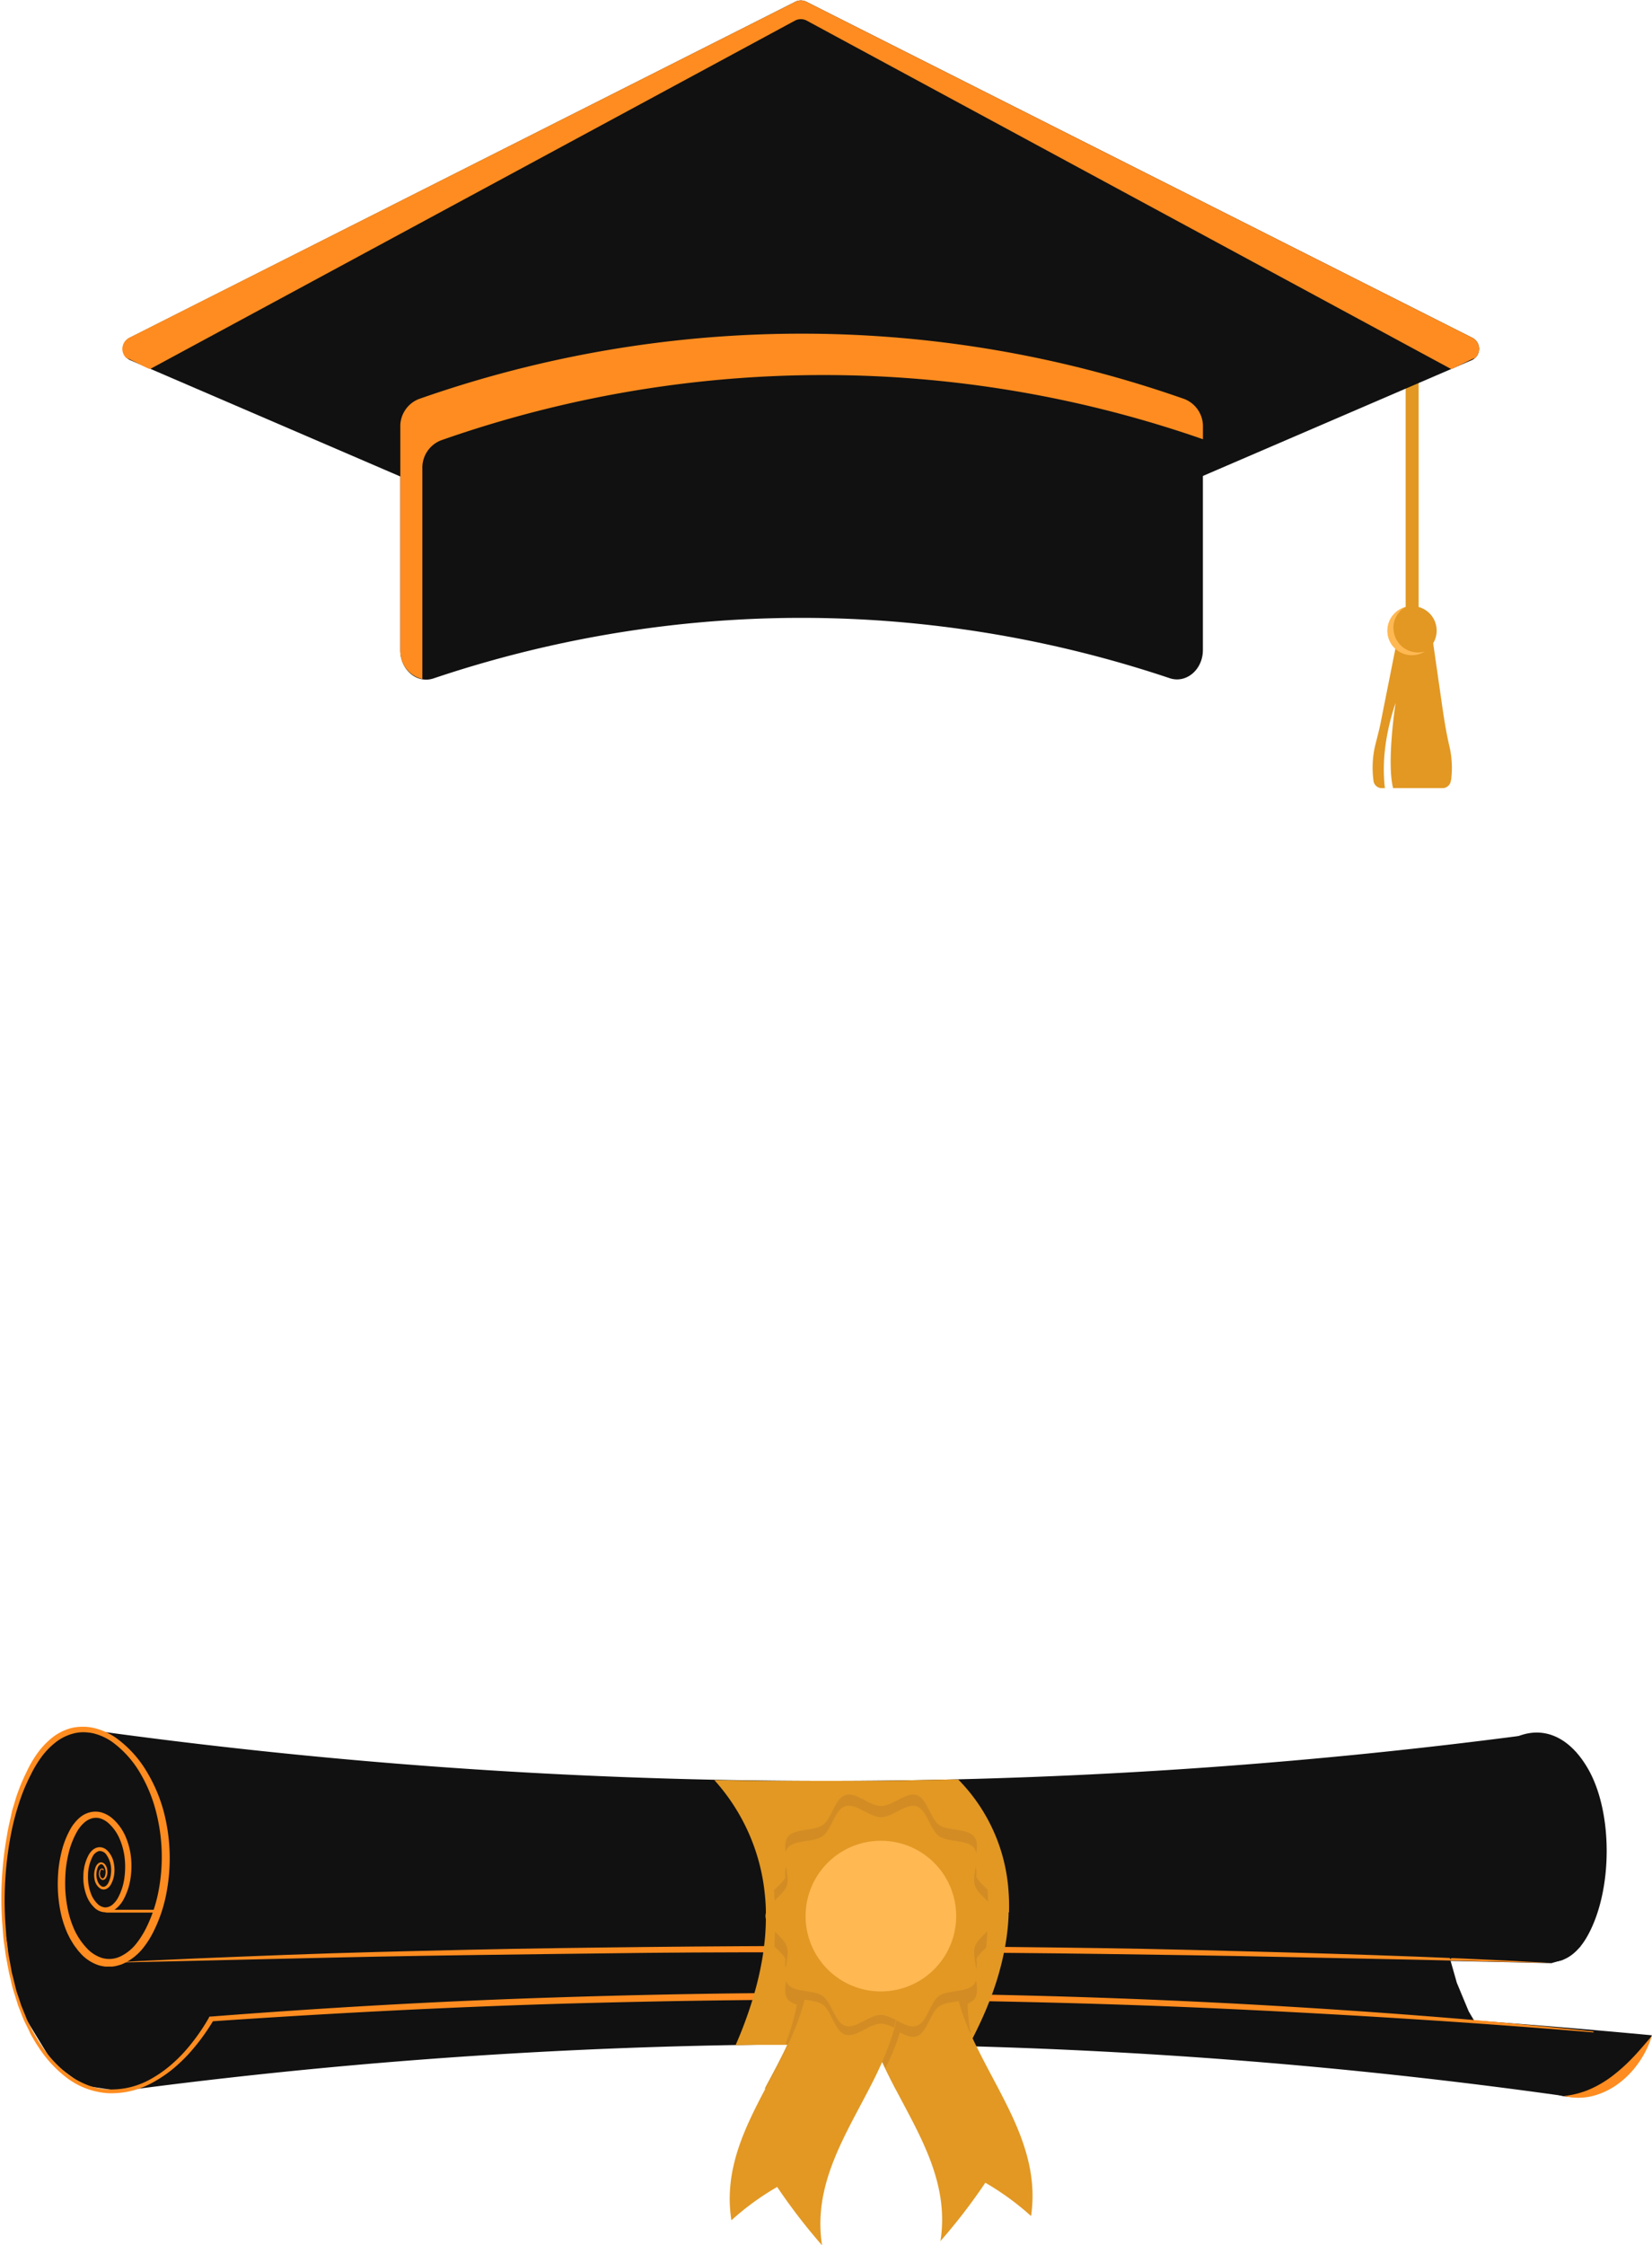 <?xml version="1.0" encoding="UTF-8" standalone="no"?><svg xmlns="http://www.w3.org/2000/svg" xmlns:xlink="http://www.w3.org/1999/xlink" data-name="Layer 1" fill="#000000" height="500.1" preserveAspectRatio="xMidYMid meet" version="1" viewBox="65.8 -0.1 368.1 500.1" width="368.1" zoomAndPan="magnify"><g id="change1_1"><path d="M389.09,173.68a1.88,1.88,0,0,1-1.73,1.76H376.21c-1.45-5.72.46-18.35.56-19-3.1,9.18-2.77,15.84-2.38,19h-.83a1.87,1.87,0,0,1-1.73-1.75,21.94,21.94,0,0,1-.18-2.83,21.24,21.24,0,0,1,.57-4.92c.47-1.91,1-3.8,1.35-5.73L377,143h8.12l2,13.94c.44,3,.9,6,1.6,9a21.39,21.39,0,0,1,.41,7.74" fill="#e29823"/></g><g id="change1_2"><path d="M380.46,138.58a1.44,1.44,0,0,1-1.45-1.44V80.19a1.45,1.45,0,0,1,2.89,0v56.95a1.44,1.44,0,0,1-1.44,1.44" fill="#e29823"/></g><g id="change1_3"><path d="M385.92,140.36a5.46,5.46,0,1,1-5.46-5.46,5.46,5.46,0,0,1,5.46,5.46" fill="#e29823"/></g><g id="change2_1"><path d="M376.27,139.79a5.45,5.45,0,0,1,2.62-4.66A5.46,5.46,0,1,0,383.3,145a5.46,5.46,0,0,1-7-5.23" fill="#ffb852"/></g><g id="change3_1"><path d="M393.86,75.13a2.76,2.76,0,0,1-.15,5l-60,25.83-60,25.81a289.56,289.56,0,0,0-58.87,0l-60-25.81-60-25.83a2.76,2.76,0,0,1-.15-5L243,.3a2.75,2.75,0,0,1,2.5,0Z" fill="#111111"/></g><g id="change4_1"><path d="M243,4.46a2.8,2.8,0,0,1,2.49,0L389.14,82.09c.22.11,5.13-2.55,5.3-2.4a2.77,2.77,0,0,0-.58-4.56L245.49.3A2.73,2.73,0,0,0,243,.3L94.62,75.13A2.77,2.77,0,0,0,94,79.69c.17-.15,5,2.51,5.25,2.4Z" fill="#fe8c20"/></g><g id="change3_2"><path d="M333.83,95.06v49.61c0,4.38-3.71,7.52-7.41,6.28a259,259,0,0,0-52.58-11.73,255.22,255.22,0,0,0-58.86,0A259,259,0,0,0,162.4,151c-3.7,1.24-7.41-1.9-7.41-6.28V95.06a6.52,6.52,0,0,1,4.09-6.27,257.11,257.11,0,0,1,170.66,0,6.52,6.52,0,0,1,4.09,6.27" fill="#111111"/></g><g id="change4_2"><path d="M164,98a257.09,257.09,0,0,1,169.84-.27V95.06a6.52,6.52,0,0,0-4.09-6.27,257.11,257.11,0,0,0-170.66,0A6.52,6.52,0,0,0,155,95.06v49.61a6.34,6.34,0,0,0,4.91,6.47V104.26A6.54,6.54,0,0,1,164,98" fill="#fe8c20"/></g><g id="change3_3"><path d="M394.09,449.8q4.4,5.32,8.77,11s7.08,5.31,11.44,6a11.35,11.35,0,0,0,8.32-1.78c.86-.68,6.24-4.59,7.27-5.51.51-.74,1-1.49,1.51-2.24l1.41-2,1.08-2.05q-19.86-1.86-39.8-3.32" fill="#111111"/></g><g id="change3_4"><path d="M414.3,466.74a1182,1182,0,0,0-132.75-11.09q-25.94-.7-51.88-.26A1187.56,1187.56,0,0,0,92.6,465.65c-2.72-.4-5.44-.82-8.16-1.24-2.28-1.64-4.55-3.31-6.82-5q-3.45-5.52-6.9-11.33c-.87-2.91-1.73-5.83-2.6-8.79q-.81-6.64-1.61-13.36l.27-10.12q1.06-6.11,2.12-12.12,1.72-4.62,3.46-9.12Q75,391,77.67,387.6q3-1.37,6.08-2.67a1193.4,1193.4,0,0,0,322.75,1.33q5.24,1.86,10.48,3.87,3.24,8,6.47,16.25-2.76,13.81-5.53,27.09c-1.3,1-2.61,2-3.91,2.95l-2.53.74q-11.22-.27-22.45-.5l1.38,4.86s2.53,6.1,2.62,6.3,1.39,2.37,1.39,2.37q9.24.74,18.46,1.54.71,7.47,1.42,15" fill="#111111"/></g><g id="change4_3"><path d="M89.4,437.07c13.36-.73,26.74-1.25,40.14-1.76s26.81-.82,40.24-1.13,26.87-.48,40.31-.63,26.9-.22,40.35-.24,26.91.1,40.35.24,26.89.31,40.32.65,26.84.69,40.24,1.14,26.77,1,40.13,1.77c-13.36-.3-26.74-.68-40.13-.93s-26.82-.59-40.24-.79-26.87-.41-40.32-.52-26.89-.17-40.35-.15-26.9,0-40.35.14-26.88.33-40.31.51-26.84.46-40.24.78-26.78.63-40.14.92" fill="#fe8c20"/></g><g id="change4_4"><path d="M88.76,416.48c-.09-.16-.23-.26-.35-.2a.71.71,0,0,0-.26.41,1.78,1.78,0,0,0,0,1.07c.11.33.42.65.67.49a1.37,1.37,0,0,0,.46-.89,2.39,2.39,0,0,0-.47-2,.56.56,0,0,0-.79-.12,1.78,1.78,0,0,0-.53.87,4.31,4.31,0,0,0-.12,2.17,3.71,3.71,0,0,0,.36,1,2,2,0,0,0,.7.75c.57.34,1.2-.14,1.51-.77a5.57,5.57,0,0,0,.58-2.08,5.94,5.94,0,0,0-1-4.16,1.77,1.77,0,0,0-1.67-.83,2.34,2.34,0,0,0-1.44,1.27,9.29,9.29,0,0,0-1,4.27,10.27,10.27,0,0,0,.83,4.36,6.26,6.26,0,0,0,1.23,1.79,2.75,2.75,0,0,0,1.77.86A2.63,2.63,0,0,0,91,424a5.68,5.68,0,0,0,1.25-1.71,12.8,12.8,0,0,0,1.27-4.16,17.82,17.82,0,0,0,.06-4.38,15.13,15.13,0,0,0-1.12-4.27,10,10,0,0,0-2.59-3.6,5,5,0,0,0-1.86-1,3.5,3.5,0,0,0-2,.11,4.45,4.45,0,0,0-.9.45,5,5,0,0,0-.8.66l-.37.37-.33.42a8.34,8.34,0,0,0-.61.9,19,19,0,0,0-1.72,4.12,28,28,0,0,0-.83,4.49,33.91,33.91,0,0,0-.09,4.62,30.47,30.47,0,0,0,.64,4.57,21.66,21.66,0,0,0,1.46,4.31A15.25,15.25,0,0,0,85,433.66,7.86,7.86,0,0,0,88.55,436a5.81,5.81,0,0,0,4.13-.37,10.1,10.1,0,0,0,3.41-2.73,20.23,20.23,0,0,0,2.36-3.75,31.8,31.8,0,0,0,2.72-8.3,40.31,40.31,0,0,0-.57-17.3,32.39,32.39,0,0,0-3.39-8.42,22.8,22.8,0,0,0-6.3-7.17,12.31,12.31,0,0,0-4.35-2,10.57,10.57,0,0,0-2.3-.24,8.7,8.7,0,0,0-2.23.32,10.73,10.73,0,0,0-3.92,2,16.7,16.7,0,0,0-3.08,3.2,25.49,25.49,0,0,0-2.35,3.91,41.06,41.06,0,0,0-1.91,4.27,56.37,56.37,0,0,0-2.57,9.25A78.54,78.54,0,0,0,67,428.33l.18,2.47c0,.82.19,1.63.28,2.45s.18,1.63.33,2.44.29,1.61.44,2.41c.07.4.13.8.22,1.2l.3,1.18c.19.79.39,1.57.58,2.36s.49,1.53.73,2.29c.13.38.25.76.37,1.14s.29.74.43,1.11c.3.74.6,1.47.89,2.2s.7,1.4,1,2.1c.18.35.35.7.53,1s.39.67.59,1c.38.68.82,1.31,1.25,1.95a26.22,26.22,0,0,0,6.22,6.55,19.14,19.14,0,0,0,4,2.14,14.94,14.94,0,0,0,4.53.95A17.85,17.85,0,0,0,99.33,463a27.5,27.5,0,0,0,4.09-2.78,33.69,33.69,0,0,0,3.5-3.35,44.64,44.64,0,0,0,5.41-7.53c0-.1.11-.2.17-.3l.38,0q19.19-1.49,38.43-2.57t38.52-1.69q19.28-.63,38.57-.88t38.58,0q38.59.33,77.1,2.43,19.25,1.06,38.45,2.54t38.34,3.5v.21q-19.14-1.59-38.34-2.83t-38.45-2.18c-25.66-1.26-51.37-1.95-77.1-2.21q-19.29-.18-38.58.06t-38.57.8q-19.28.6-38.52,1.59t-38.44,2.31l.55-.32a47.1,47.1,0,0,1-5.67,7.67,36.66,36.66,0,0,1-3.68,3.45,29.39,29.39,0,0,1-4.34,2.87,18.85,18.85,0,0,1-10,2.32,17.09,17.09,0,0,1-8.85-3.27,26.87,26.87,0,0,1-6.33-6.73c-.43-.65-.87-1.3-1.26-2-.19-.34-.39-.68-.59-1L72.18,452c-.35-.72-.72-1.42-1.05-2.15s-.6-1.48-.89-2.23c-.15-.38-.31-.75-.44-1.13l-.36-1.16c-.24-.77-.49-1.55-.73-2.33s-.39-1.58-.58-2.38c-.1-.4-.2-.8-.29-1.2s-.16-.81-.24-1.21l-.45-2.43c-.16-.82-.23-1.65-.35-2.47s-.24-1.64-.3-2.47-.13-1.67-.19-2.5a79.17,79.17,0,0,1,1.09-19.89c.25-1.63.68-3.22,1-4.8.16-.81.45-1.57.67-2.34s.46-1.56.75-2.31a41,41,0,0,1,1.88-4.4,25.12,25.12,0,0,1,2.36-4.09,17.54,17.54,0,0,1,3.18-3.43,11.67,11.67,0,0,1,4.24-2.24A10.28,10.28,0,0,1,84,384.5a11.3,11.3,0,0,1,2.64.25,14.46,14.46,0,0,1,5,2.22,25,25,0,0,1,6.92,7.63,34.54,34.54,0,0,1,3.71,8.74,41.2,41.2,0,0,1,.68,17.84,32.6,32.6,0,0,1-2.81,8.66,20.35,20.35,0,0,1-2.57,4.09,12.17,12.17,0,0,1-4.12,3.25c-.22.09-.42.2-.64.28l-.69.2a6.65,6.65,0,0,1-1.4.26l-.36,0H90l-.72,0a10.67,10.67,0,0,1-1.37-.26,9.37,9.37,0,0,1-4.31-2.86,8.07,8.07,0,0,1-.8-1,8.83,8.83,0,0,1-.72-1l-.64-1.06-.56-1.11A23.48,23.48,0,0,1,79.35,426a31.86,31.86,0,0,1-.64-4.86,34.69,34.69,0,0,1,.12-4.89,30.88,30.88,0,0,1,.91-4.77,20.16,20.16,0,0,1,1.9-4.46,7.79,7.79,0,0,1,.7-1l.39-.48.45-.46a7.22,7.22,0,0,1,1-.81,5.59,5.59,0,0,1,1.23-.59,5.14,5.14,0,0,1,2.89-.13,6.61,6.61,0,0,1,2.55,1.37,11.4,11.4,0,0,1,3,4.2A16.1,16.1,0,0,1,95,413.69a18.54,18.54,0,0,1-.13,4.65,14.18,14.18,0,0,1-1.46,4.48,6.92,6.92,0,0,1-1.54,2,3.62,3.62,0,0,1-5.21-.21,7.06,7.06,0,0,1-1.43-2.13,11.31,11.31,0,0,1-.85-4.81,10,10,0,0,1,1.2-4.67,4.4,4.4,0,0,1,.8-1,2.56,2.56,0,0,1,1.27-.64,2.32,2.32,0,0,1,1.51.28,3.51,3.51,0,0,1,1,.94,5.36,5.36,0,0,1,1,2.29,7.62,7.62,0,0,1,.1,2.38,6.28,6.28,0,0,1-.7,2.29,2.45,2.45,0,0,1-.91,1,1.56,1.56,0,0,1-.75.21,1.48,1.48,0,0,1-.75-.21,3.08,3.08,0,0,1-1.3-2.19,4.88,4.88,0,0,1,.19-2.4,2.09,2.09,0,0,1,.71-1.06,1,1,0,0,1,.75-.17,1.18,1.18,0,0,1,.65.38,2.19,2.19,0,0,1,.53,1.16,3,3,0,0,1,0,1.2,2.1,2.1,0,0,1-.2.58,1.07,1.07,0,0,1-.45.5.65.65,0,0,1-.75-.12,1.29,1.29,0,0,1-.35-.56,1.93,1.93,0,0,1,0-1.21.87.87,0,0,1,.39-.53.41.41,0,0,1,.4,0,.65.65,0,0,1,.24.26l-.19.09" fill="#fe8c20"/></g><g id="change3_5"><path d="M388.94,436.3c-3-13.34-1.32-28.45,5.15-39.93,7.05-12.4,18.46-14.69,25.49-2.62,5.63,9.63,5.63,27.08,0,37.24-4.5,8.16-11.8,7.56-16.3-.28-3.61-6.29-3.61-16.1,0-22.55,2.88-5.14,7.55-5.61,10.43-.63,2.31,4,2.31,10.8,0,15-1.84,3.33-4.83,3.28-6.68.08a10.48,10.48,0,0,1,0-9.36c1.19-2.11,3.1-2.23,4.28-.18a6.88,6.88,0,0,1,0,6.07c-.76,1.36-2,1.38-2.74.06a4.34,4.34,0,0,1,0-3.85c.49-.86,1.27-.9,1.75-.06a2.77,2.77,0,0,1,0,2.48c-.3.56-.81.57-1.12,0a1.82,1.82,0,0,1,0-1.58c.2-.35.52-.37.72,0Z" fill="#111111"/></g><g id="change4_5"><path d="M433.89,453.3a21.21,21.21,0,0,1-2.82,5.82,20.1,20.1,0,0,1-4.34,4.63,16.46,16.46,0,0,1-5.72,2.9,13.14,13.14,0,0,1-6.71.09,19.62,19.62,0,0,0,6-1.61,24.33,24.33,0,0,0,5.05-3.07,38.49,38.49,0,0,0,4.44-4.06c1.41-1.48,2.73-3.08,4.14-4.7" fill="#fe8c20"/></g><g id="change1_4"><path d="M290.54,425.8c0,.2,0,.4,0,.6-.06,1.55-.2,3.17-.43,4.84-.1.75-.23,1.52-.36,2.3-.08.43-.17.87-.26,1.32a64.31,64.31,0,0,1-2.67,9.32c-.18.48-.36,1-.55,1.45s-.47,1.19-.72,1.78q-1.26,3-2.91,6.24c-.34.66-.7,1.33-1.06,2h-.38l-3.72-.09q-5.79-.14-11.58-.21h-2.11l-1.7,0h-1.32l-2.85,0q-7.59,0-15.17,0h-1.94l-4.48,0h-.78c-1.95,0-3.9.05-5.85.08a93.4,93.4,0,0,0,3.73-10c.16-.5.3-1,.44-1.5a69.59,69.59,0,0,0,2-9.14c.07-.45.12-.91.17-1.37.11-.81.19-1.63.26-2.46.09-1.28.15-2.58.15-3.89,0-.15,0-.3,0-.45a1.93,1.93,0,0,0,0-.24v-.68c0-1.42-.12-2.85-.27-4.27a44.47,44.47,0,0,0-11.22-25.06h.29l6,.1,5,.07,2.36,0,5.18,0c2.12,0,4.25,0,6.36,0,2.42,0,4.83,0,7.25,0s4.87,0,7.3-.06c1.89,0,3.77-.05,5.65-.09l2.8-.05,4.73-.1,1.43,0a39.17,39.17,0,0,1,11.22,25,43.86,43.86,0,0,1,.1,4.62" fill="#e29823"/></g><g id="change4_6"><path d="M89.4 425.26H101V425.89H89.4z" fill="#fe8c20"/></g><g id="change5_1"><path d="M281.32,443.68s.12,7.81.8,8.61l-.24.88-4.56-6.49Z" fill="#d38c24"/></g><g id="change5_2"><path d="M285.91,426.7c0,.26,0,.52,0,.78,0,.85-.05,1.71-.11,2.59-.06,1.12-.14,2.26-.25,3.43,0,.05,0,.11,0,.16-.4.39-.8.77-1.16,1.16a7.12,7.12,0,0,0-1,1.31,3.24,3.24,0,0,0-.29.63,0,0,0,0,1,0,0,5.94,5.94,0,0,0-.11,2.44c.08.63.19,1.27.29,1.9a7.84,7.84,0,0,1,.1,3,2.81,2.81,0,0,1-.42,1,2.87,2.87,0,0,1-.45.47,4.07,4.07,0,0,1-1.05.58,9.9,9.9,0,0,1-1.54.4l-.83.14a4.64,4.64,0,0,0,.11.51.19.19,0,0,0,0,.08c.13.55.28,1.09.43,1.64s.33,1.15.52,1.71c.42,1.3.91,2.58,1.43,3.84l-.34,1.18c-.9,3.08-1.94,6.25-3.14,9.54H265.37c-.8-1.53-1.58-3.07-2.32-4.62-.26-.52-.5-1.05-.75-1.59-.91,2.09-1.93,4.15-3,6.21H237.94a110.08,110.08,0,0,0,4.79-9.92,48.12,48.12,0,0,0,2.21-6.66c.16-.63.29-1.25.41-1.88l-.75-.12a10.75,10.75,0,0,1-1.21-.26,3.91,3.91,0,0,1-1.93-1,.87.87,0,0,1-.17-.21,2.65,2.65,0,0,1-.48-1.27,9.27,9.27,0,0,1,.15-2.69c.1-.63.21-1.27.29-1.9a5.61,5.61,0,0,0-.11-2.44,0,0,0,0,0,0,0,2.5,2.5,0,0,0-.29-.62,7.49,7.49,0,0,0-1.12-1.42c-.43-.46-.91-.91-1.37-1.37h0c.05-1.06.09-2.13.12-3.2,0-.81,0-1.63,0-2.45,0-.41,0-.81,0-1.21,1.1-1.09,2.28-2.14,2.66-3.3a7.3,7.3,0,0,0,0-3.29c-.1-.62-.21-1.26-.29-1.87a5.76,5.76,0,0,1,.11-2.51,2.52,2.52,0,0,1,.3-.59l0-.06c1.47-2,5.84-1.22,7.86-2.69s2.58-5.86,5-6.64,5.37,2.44,7.95,2.44,5.62-3.2,7.94-2.44,3,5.18,5,6.64,6.38.67,7.86,2.69l0,.06a2.52,2.52,0,0,1,.3.59,5.62,5.62,0,0,1,.11,2.51c-.07.61-.19,1.25-.29,1.87a7.3,7.3,0,0,0,0,3.29c.4,1.24,1.73,2.36,2.88,3.52" fill="#d38c24"/></g><g id="change1_5"><path d="M295.55,493.49a59.84,59.84,0,0,0-10.2-7.43,128.5,128.5,0,0,1-10,13c2-12.73-4.39-23.18-10-33.85-.8-1.53-1.58-3.07-2.32-4.62-.26-.53-.5-1.05-.75-1.59h0c-.35-.78-.69-1.56-1-2.34-.19-.45-.37-.89-.54-1.35-.45-1.16-.85-2.34-1.21-3.53,0-.12-.07-.23-.1-.34-.17-.57-.32-1.14-.46-1.71,0-.07,0-.14-.05-.21-.07-.27-.13-.54-.19-.81l-.18-.93c0-.11,0-.21-.05-.31a4.37,4.37,0,0,1-.09-.5c-.05-.25-.08-.51-.12-.76s-.08-.58-.11-.88c-.06-.48-.11-1-.14-1.46l0-.58c0-.1,0-.2,0-.31s0-.21,0-.32c0-.85,0-1.7,0-2.58,0,0,0,0,0,0,0-.24,0-.48,0-.72a.34.34,0,0,1,0-.1c0-.35.05-.7.1-1a.31.31,0,0,1,0-.1c0-.4.1-.78.16-1.17l.95-.26h0l1-.27h0l.09,0,5.85-1.6,4.91-1.34,7-1.92.4-.1c-.11.69-.19,1.38-.25,2.07,0,.44-.07.89-.09,1.34s0,.92,0,1.37,0,.77,0,1.16a.75.75,0,0,0,0,.15q0,.48.06,1c0,.43.06.85.11,1.26,0,.21.05.41.08.62s0,.43.09.64,0,.24.05.36c.1.63.22,1.24.35,1.86,0,.07,0,.14.05.2s.09.4.14.6a.12.12,0,0,0,0,.08c.05.25.12.49.18.74s0,.21.08.31.08.28.11.42h0s0,.06,0,.08c.09.32.18.63.28,1a54,54,0,0,0,2.22,5.9c.18.4.36.81.55,1.21.31.69.64,1.38,1,2.06,5.88,12.07,14.2,23.48,12,37.78" fill="#e29823"/></g><g id="change5_3"><path d="M266.48,437.42c-2.14-.58-3.94-.5-6.08-1.09l-2,.56c-1.33,8.54,1.27,16.43,4.7,23.66,5.15-10.56,4.69-15.06,3.43-23.13" fill="#d38c24"/></g><g id="change5_4"><path d="M278.56,431.36l-20.21,5.53a33,33,0,0,0,1.19,14.85,6.09,6.09,0,0,1,2.55-.74c2.57,0,5.62,3.2,7.94,2.45s3-5.19,5-6.65c1.11-.8,2.9-.93,4.55-1.21a32.76,32.76,0,0,1-1-14.23" fill="#d38c24"/></g><g id="change5_5"><path d="M264.2,443.3c0,.19,0,.38,0,.57,0,.49-.05,1-.09,1.46s-.08.86-.14,1.29c-.1.79-.22,1.57-.38,2.35-.11.61-.24,1.21-.4,1.81l-.09.37c-.36,1.39-.79,2.77-1.29,4.13,0,0,0,0,0,0-.16.43-.32.86-.49,1.3,0,0,0,0,0,0a91.5,91.5,0,0,1-4,8.55H236.19c.14-.26.28-.53.41-.8,1.61-3,3.23-6,4.67-9.11h-.48a50.69,50.69,0,0,0,2.6-8.93l.18-1c.08-.49.16-1,.22-1.48,0-.23.06-.46.08-.68.09-.81.15-1.63.2-2.45a40.05,40.05,0,0,0-.15-6c0-.46-.1-.92-.16-1.38s-.09-.66-.14-1l2.07.57h0l.92.25.59.16,5.12,1.4,7,1.91h0l4.53,1.24a30.58,30.58,0,0,1,.36,5.43" fill="#d38c24"/></g><g id="change1_6"><path d="M266.19,442.93c0,.24,0,.47,0,.69a2.26,2.26,0,0,1,0,.26c0,.27,0,.54,0,.81l0,.43a1.8,1.8,0,0,0,0,.22l0,.27a5.51,5.51,0,0,1-.06.57c0,.33-.07.65-.12,1,0,.11,0,.23-.05.35h0l-.06.39c-.09.49-.17,1-.28,1.44,0,.15-.05.29-.08.44l-.12.49c-.09.41-.2.83-.3,1.24a3.37,3.37,0,0,0-.1.34q-.48,1.74-1.11,3.45c-.44,1.22-.93,2.44-1.46,3.64h0c-.91,2.09-1.93,4.15-3,6.21-5.69,11-12.53,21.7-10.48,34.83a131.14,131.14,0,0,1-10-13,58.78,58.78,0,0,0-10.2,7.43c-1.71-10.93,2.74-20.17,7.57-29.31l.42-.8c1.6-3,3.22-6,4.66-9.11a56.74,56.74,0,0,0,3.33-8.67c.12-.43.24-.87.34-1.3v0c.08-.29.14-.59.21-.89s.07-.33.1-.49a.25.25,0,0,0,0-.07c0-.14.05-.28.08-.42.13-.65.24-1.29.33-1.94,0-.17,0-.33.05-.49s0-.21,0-.3.05-.45.07-.69a30.15,30.15,0,0,0,0-5.21v-.05c0-.38-.07-.76-.12-1.15a1.94,1.94,0,0,0,0-.24l-.06-.41c0-.19-.05-.38-.08-.57l.76.21.34.09,2.44.68h0l5.13,1.39h0l6,1.65h0l5.51,1.51c.07.39.12.8.17,1.19v0c0,.39.08.78.11,1.17v0c0,.38.06.76.07,1.14,0,.23,0,.46,0,.68s0,.56,0,.83" fill="#e29823"/></g><g id="change5_6"><path d="M265.82,437.87l-20.21-5.53a32.34,32.34,0,0,1-.66,12.92c1.54.24,3.17.41,4.2,1.15,2,1.46,2.58,5.87,5,6.65s5.37-2.44,7.95-2.44a6.81,6.81,0,0,1,2.88.9,32.36,32.36,0,0,0,.85-13.65" fill="#d38c24"/></g><g id="change5_7"><path d="M285.92,426.7l0,.77c-1.15,1.16-2.46,2.28-2.86,3.51-.78,2.41,1.32,6.31-.14,8.31s-5.84,1.22-7.87,2.7-2.58,5.86-5,6.64-5.37-2.44-7.94-2.44-5.63,3.19-7.95,2.44-3-5.19-5-6.64-6.39-.68-7.86-2.7.64-5.9-.15-8.31c-.37-1.15-1.56-2.2-2.65-3.29,0-.41,0-.81,0-1.21,0-1.85-.1-3.71-.23-5.57,1.15-1.17,2.49-2.3,2.89-3.54.79-2.4-1.31-6.3.15-8.31s5.83-1.22,7.86-2.7,2.59-5.86,5-6.64,5.37,2.44,7.95,2.44,5.62-3.2,7.94-2.44,3,5.19,5,6.64,6.39.68,7.87,2.7-.64,5.91.14,8.31c.39,1.21,1.66,2.31,2.8,3.44q.14,2.85.09,5.89" fill="#d38c24"/></g><g id="change1_7"><path d="M287.79,426.66c0,2.58-4,4.49-4.76,6.81s1.31,6.3-.14,8.31-5.84,1.22-7.87,2.69-2.58,5.87-5,6.65-5.37-2.44-7.94-2.44-5.63,3.19-7.95,2.44-3-5.19-5-6.65-6.39-.67-7.86-2.69.64-5.9-.15-8.31-4.76-4.23-4.76-6.81,4-4.48,4.76-6.8-1.31-6.31.15-8.31,5.83-1.22,7.86-2.7,2.58-5.86,5-6.64,5.37,2.44,7.95,2.44,5.62-3.2,7.94-2.44,3,5.18,5,6.64,6.39.68,7.87,2.7-.64,5.9.14,8.31,4.76,4.23,4.76,6.8" fill="#e29823"/></g><g id="change2_2"><path d="M278.86,426.66a16.78,16.78,0,1,1-16.77-16.77,16.77,16.77,0,0,1,16.77,16.77" fill="#ffb852"/></g></svg>